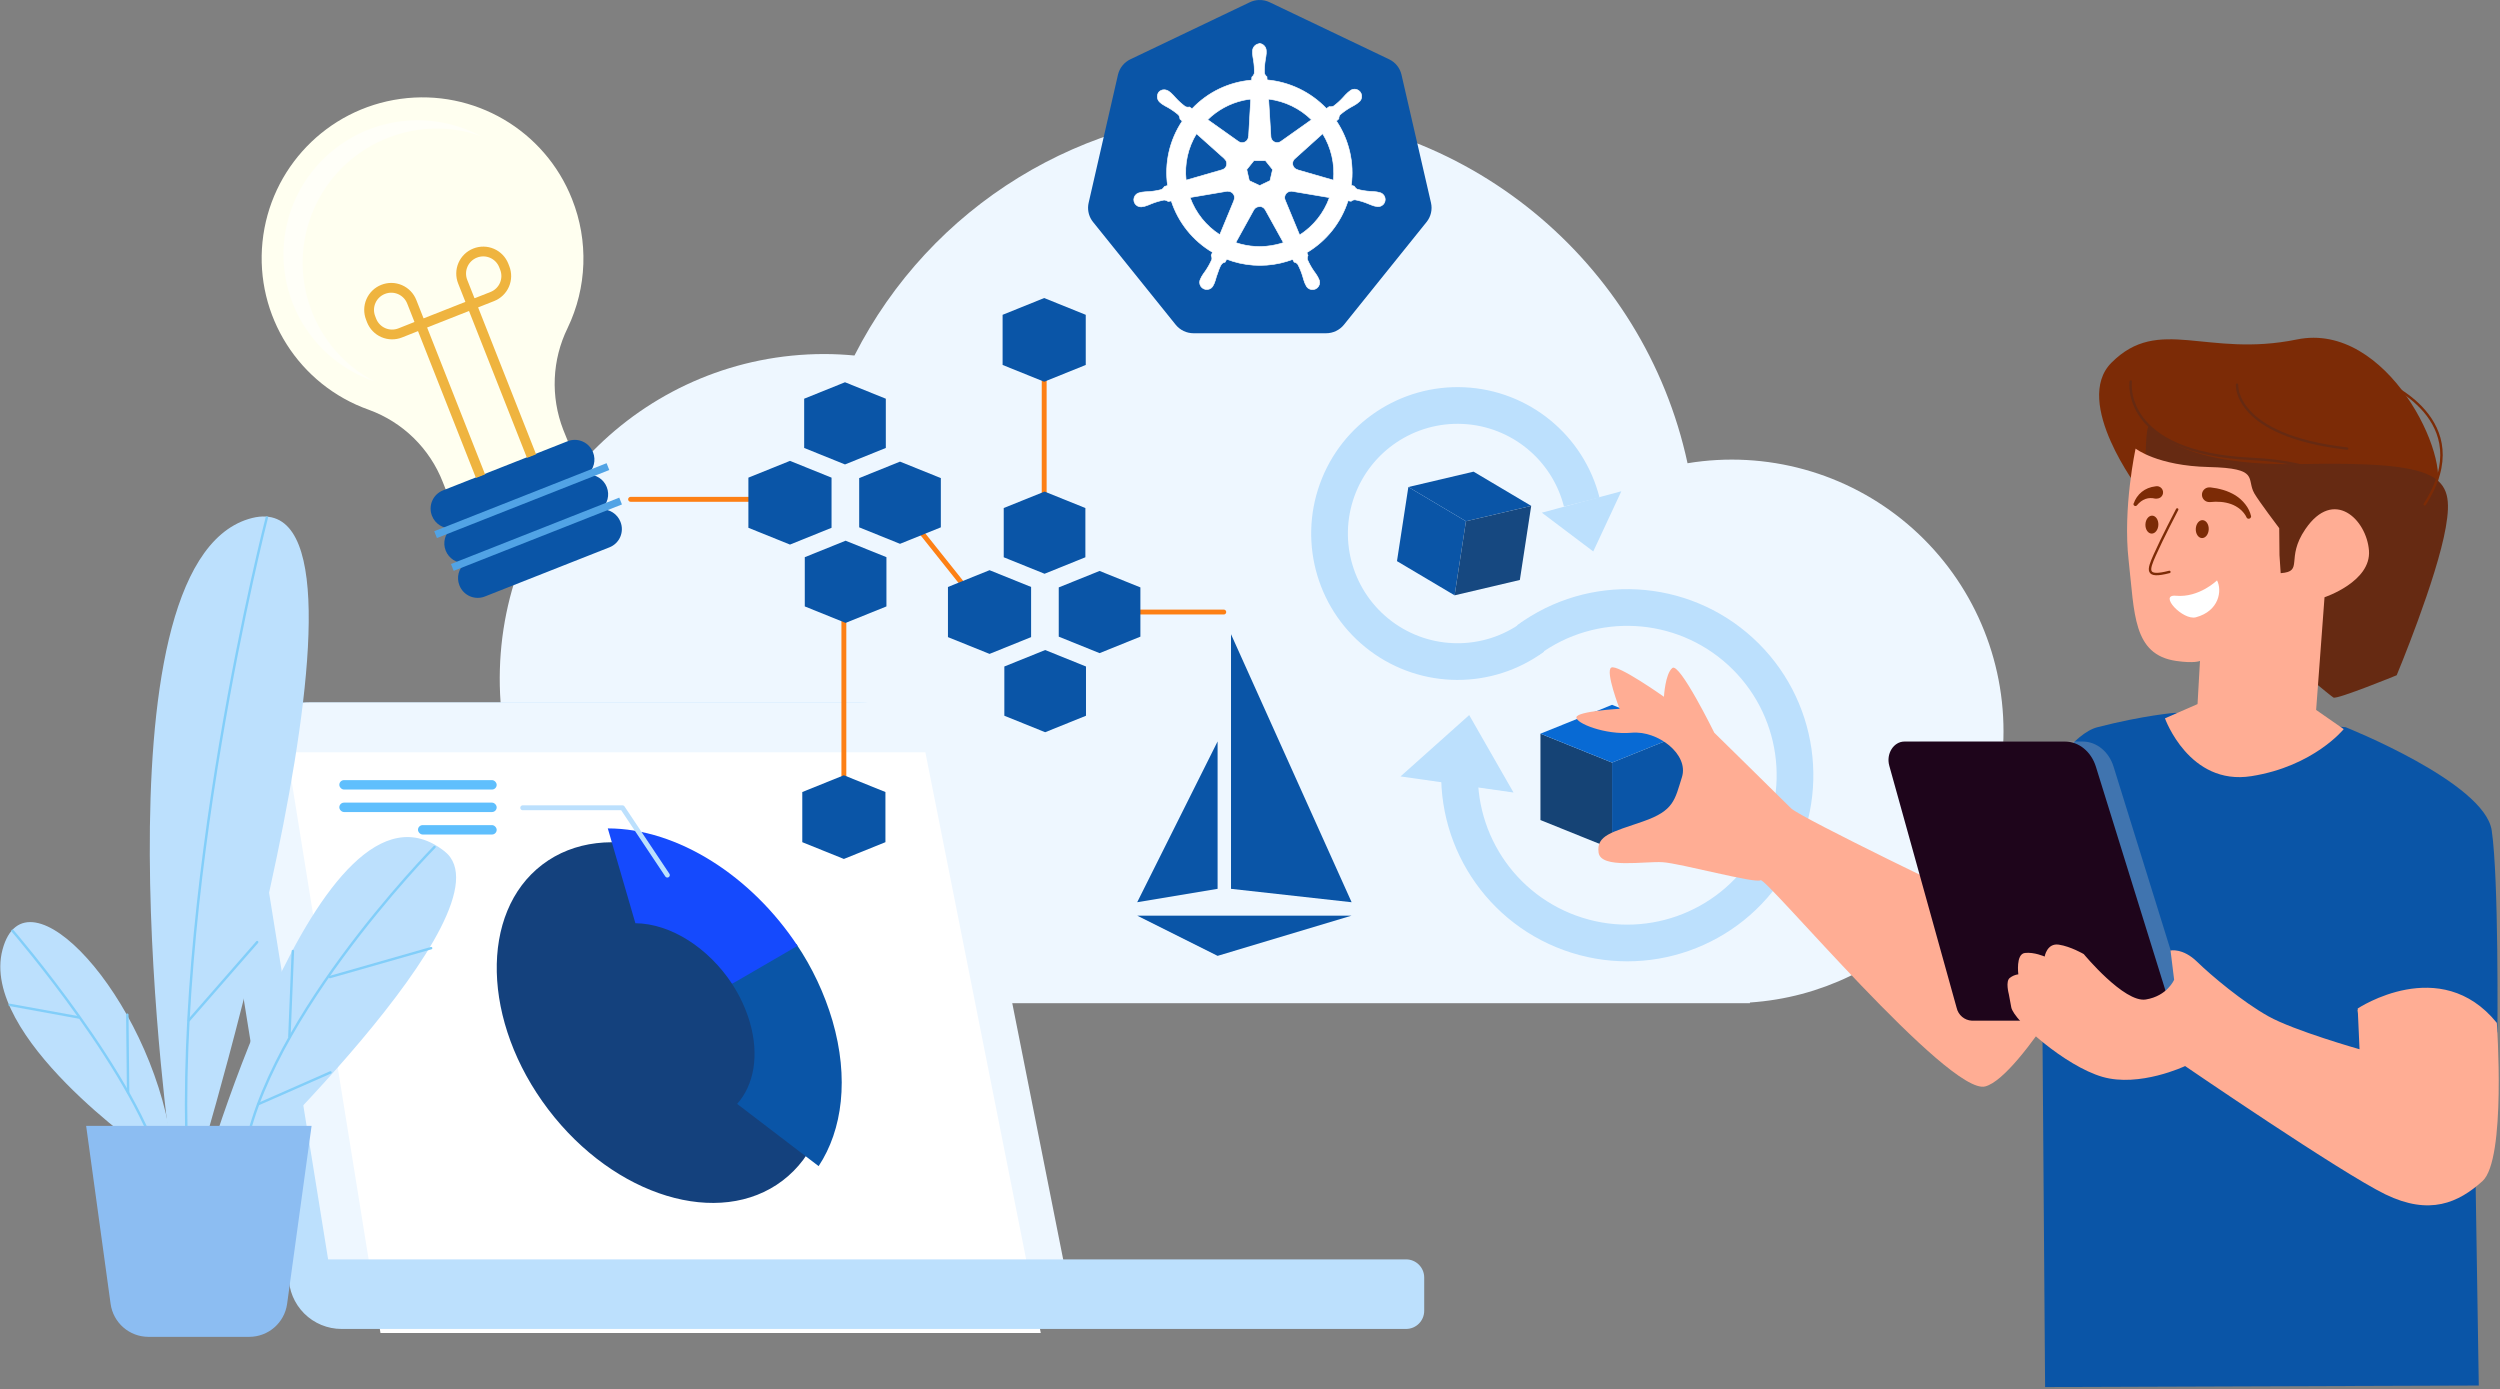 <?xml version="1.0" encoding="UTF-8"?>
<svg width="1022px" height="568px" viewBox="0 0 1022 568" version="1.1" xmlns="http://www.w3.org/2000/svg" xmlns:xlink="http://www.w3.org/1999/xlink">
    <rect x="0" y="0" width="1022" height="568" fill="#808080" stroke="none"/>
    <title>hero</title>
    <defs>
        <linearGradient x1="-0.01%" y1="50.001%" x2="99.995%" y2="50.001%" id="linearGradient-1">
            <stop stop-color="#FFFFFF" offset="0%"></stop>
            <stop stop-color="#EEF7FF" offset="1%"></stop>
        </linearGradient>
        <linearGradient x1="-0.004%" y1="49.987%" x2="100%" y2="49.987%" id="linearGradient-2">
            <stop stop-color="#FFFFFF" offset="0%"></stop>
            <stop stop-color="#EEF7FF" offset="1%"></stop>
        </linearGradient>
    </defs>
    <g id="Page-1" stroke="none" stroke-width="1" fill="none" fill-rule="evenodd">
        <g id="hero" transform="translate(0.13, 0)">
            <path d="M818.904,299.003 C818.917,266.374 804.583,235.39 779.706,214.277 C754.829,193.163 721.927,184.056 689.734,189.373 C672.054,107.233 599.044,45.653 511.614,45.653 C443.018,45.642 380.232,84.17 349.174,145.333 C345.094,144.953 340.974,144.733 336.794,144.733 C264.981,144.761 206.224,201.921 204.218,273.707 C202.212,345.492 257.684,405.844 329.384,409.883 L329.384,410.103 L715.234,410.103 L715.234,409.823 C773.566,405.913 818.888,357.466 818.904,299.003 Z" id="Path" fill="url(#linearGradient-1)" fill-rule="nonzero"></path>
            <path d="M624.504,261.653 C650.873,242.284 687.252,244.243 711.389,266.33 C735.526,288.418 740.695,324.482 723.736,352.46 C706.776,380.439 672.412,392.539 641.664,381.358 C610.916,370.177 592.351,338.831 597.324,306.493" id="Path" stroke="#BCE0FD" stroke-width="15"></path>
            <path d="M626.664,260.343 C608.094,273.941 582.82,273.814 564.387,260.031 C545.954,246.248 538.685,222.041 546.477,200.384 C554.269,178.726 575.293,164.698 598.282,165.818 C621.272,166.937 640.833,182.941 646.484,205.253" id="Path" stroke="#BCE0FD" stroke-width="15"></path>
            <path d="M874.434,200.353 C874.434,200.353 846.924,164.353 863.064,148.243 C882.484,128.823 901.904,146.353 938.854,138.773 C975.804,131.193 1002.564,187.583 995.464,201.313 C988.364,215.043 995.464,235.513 944.064,265.253" id="Path" fill="#7C2B06" fill-rule="nonzero"></path>
            <path d="M876.904,191.503 C876.904,191.503 876.904,177.353 877.984,174.713 C879.764,170.383 882.074,190.833 939.984,189.713 C997.894,188.593 1003.374,194.313 999.724,215.483 C996.074,236.653 979.634,276.043 979.634,276.043 C979.634,276.043 955.374,285.953 953.804,285.173 C952.234,284.393 889.174,231.933 889.904,229.333 C890.634,226.733 876.904,191.503 876.904,191.503 Z" id="Path" fill="#662A12" fill-rule="nonzero"></path>
            <line x1="426.734" y1="217.283" x2="426.734" y2="126.433" id="Path" stroke="#FD8015" stroke-width="2" stroke-linecap="round"></line>
            <line x1="257.654" y1="204.123" x2="307.334" y2="204.123" id="Path" stroke="#FD8015" stroke-width="2" stroke-linecap="round"></line>
            <line x1="450.464" y1="250.203" x2="500.144" y2="250.203" id="Path" stroke="#FD8015" stroke-width="2" stroke-linecap="round"></line>
            <line x1="367.804" y1="206.703" x2="404.394" y2="252.593" id="Path" stroke="#FD8015" stroke-width="2" stroke-linecap="round"></line>
            <path d="M419.074,524.653 L118.214,524.653 L84.624,316.023 C83.464,308.823 85.519,301.477 90.248,295.925 C94.976,290.373 101.901,287.173 109.194,287.173 L351.454,287.173 C363.32,287.17 373.539,295.54 375.874,307.173 L419.074,524.653 Z" id="Path" fill="#BCE0FD" fill-rule="nonzero"></path>
            <path d="M436.444,524.653 L135.584,524.653 L101.994,316.023 C100.834,308.823 102.889,301.477 107.618,295.925 C112.346,290.373 119.271,287.173 126.564,287.173 L368.824,287.173 C380.689,287.167 390.907,295.539 393.234,307.173 L436.444,524.653 Z" id="Path" fill="url(#linearGradient-2)" fill-rule="nonzero"></path>
            <polygon id="Path" fill="#FFFFFF" fill-rule="nonzero" points="425.344 544.943 155.414 544.943 117.184 307.523 378.154 307.523"></polygon>
            <path d="M125.304,514.833 L560.484,514.833 C566.213,514.833 571.707,517.109 575.758,521.16 C579.808,525.21 582.084,530.704 582.084,536.433 L582.084,543.273 L125.304,543.273 C121.212,543.273 117.894,539.956 117.894,535.863 L117.894,522.243 C117.894,518.151 121.212,514.833 125.304,514.833 L125.304,514.833 Z" id="Path" fill="#BCE0FD" fill-rule="nonzero" transform="translate(349.989, 529.053) rotate(-180) translate(-349.989, -529.053) "></path>
            <polygon id="Path" fill="#154375" fill-rule="nonzero" points="658.874 347.043 629.604 335.233 629.604 299.933 658.874 311.743"></polygon>
            <polygon id="Path" fill="#086AD4" fill-rule="nonzero" points="658.874 311.743 629.604 299.933 658.874 288.133 688.134 299.933"></polygon>
            <polygon id="Path" fill="#0A55A7" fill-rule="nonzero" points="688.134 335.233 658.874 347.043 658.874 311.743 688.134 299.933"></polygon>
            <polygon id="Path" fill="#0A55A7" fill-rule="nonzero" points="594.514 243.373 570.954 229.393 575.604 199.093 599.154 213.083"></polygon>
            <polygon id="Path" fill="#0A55A7" fill-rule="nonzero" points="599.154 213.083 575.604 199.093 602.264 192.813 625.824 206.803"></polygon>
            <polygon id="Path" fill="#164880" fill-rule="nonzero" points="621.184 237.093 594.514 243.373 599.154 213.083 625.824 206.803"></polygon>
            <polygon id="Path" fill="#0A55A7" fill-rule="nonzero" points="345.304 156.263 328.614 162.993 328.614 162.993 328.614 183.123 345.304 189.863 361.994 183.123 361.994 162.993"></polygon>
            <line x1="344.844" y1="325.413" x2="344.844" y2="234.563" id="Path" stroke="#FD8015" stroke-width="2" stroke-linecap="round"></line>
            <polygon id="Path" fill="#0A55A7" fill-rule="nonzero" points="345.554 221.043 328.864 227.773 328.864 227.773 328.864 247.903 345.554 254.643 362.244 247.903 362.244 227.773"></polygon>
            <polygon id="Path" fill="#0A55A7" fill-rule="nonzero" points="344.844 316.923 327.844 323.783 327.844 323.783 327.844 344.283 344.844 351.143 361.834 344.283 361.834 323.783"></polygon>
            <polygon id="Path" fill="#0A55A7" fill-rule="nonzero" points="426.734 121.833 409.734 128.693 409.734 128.693 409.734 149.193 426.734 156.053 443.724 149.193 443.724 128.693"></polygon>
            <polygon id="Path" fill="#0A55A7" fill-rule="nonzero" points="322.814 188.403 305.814 195.263 305.814 195.263 305.814 215.763 322.814 222.623 339.804 215.763 339.804 195.263"></polygon>
            <polygon id="Path" fill="#0A55A7" fill-rule="nonzero" points="367.794 188.713 351.104 195.443 351.104 195.443 351.104 215.573 367.794 222.313 384.484 215.573 384.484 195.443"></polygon>
            <polygon id="Path" fill="#0A55A7" fill-rule="nonzero" points="426.884 200.953 410.194 207.683 410.194 207.683 410.194 227.813 426.884 234.553 443.574 227.813 443.574 207.683"></polygon>
            <polygon id="Path" fill="#0A55A7" fill-rule="nonzero" points="427.134 265.733 410.444 272.463 410.444 272.463 410.444 292.593 427.134 299.333 443.824 292.593 443.824 272.463"></polygon>
            <polygon id="Path" fill="#0A55A7" fill-rule="nonzero" points="404.394 233.093 387.394 239.953 387.394 239.953 387.394 260.453 404.394 267.313 421.384 260.453 421.384 239.953"></polygon>
            <polygon id="Path" fill="#0A55A7" fill-rule="nonzero" points="449.374 233.403 432.684 240.133 432.684 240.133 432.684 260.263 449.374 267.003 466.064 260.263 466.064 240.133"></polygon>
            <path d="M958.764,297.283 C958.764,297.283 1015.534,319.833 1018.474,339.433 C1021.414,359.033 1020.814,422.153 1020.814,422.153 C1020.814,422.153 1012.284,408.743 991.694,409.723 C971.104,410.703 963.514,412.953 963.514,412.953 L966.174,424.073 L1011.804,477.463 L1013.194,566.403 L835.904,567.033 L834.634,395.553 L829.374,378.153 L812.704,361.493 C812.704,361.493 838.194,302.193 857.304,297.283 C876.414,292.373 889.004,291.403 889.004,291.403" id="Path" fill="#0A55A7" fill-rule="nonzero"></path>
            <path d="M872.904,183.383 C872.904,183.383 867.614,207.623 870.064,229.183 C872.514,250.743 871.724,267.553 889.424,270.183 C897.004,271.293 899.224,270.183 899.224,270.183 L898.224,287.833 L884.904,293.653 C884.904,293.653 894.754,321.323 920.244,317.293 C945.734,313.263 957.984,298.063 957.984,298.063 L946.704,290.223 L950.134,244.153 C950.134,244.153 969.284,237.803 968.304,225.063 C967.324,212.323 953.904,199.303 942.304,216.313 C934.024,228.443 941.874,233.603 932.214,234.313 L931.724,226.963 L931.614,215.913 C931.614,215.913 923.214,204.813 921.444,201.703 C918.014,195.703 923.914,191.413 902.844,190.923 C881.774,190.433 872.904,183.383 872.904,183.383 Z" id="Path" fill="#FFAD94" fill-rule="nonzero"></path>
            <path d="M814.384,362.773 L808.454,369.143 C808.454,369.143 735.964,334.343 732.044,330.423 C728.124,326.503 700.674,299.543 700.674,299.543 C700.674,299.543 686.464,270.653 683.524,273.073 C680.584,275.493 680.094,284.843 680.094,284.843 C680.094,284.843 660.974,271.313 658.524,272.933 C656.074,274.553 661.954,289.743 661.954,289.743 C661.954,289.743 644.804,290.743 644.314,293.173 C643.824,295.603 656.074,300.523 666.854,299.543 C677.634,298.563 690.384,308.413 687.444,317.703 C684.504,326.993 684.254,331.403 671.514,335.813 C658.774,340.223 652.394,341.453 653.374,348.553 C654.314,355.303 672.244,351.983 679.604,352.473 C686.964,352.963 717.504,361.303 719.604,359.833 C721.704,358.363 796.724,448.053 811.424,444.133 C826.124,440.213 857.984,382.863 857.984,382.863" id="Path" fill="#FFAD94" fill-rule="nonzero"></path>
            <path d="M886.904,417.253 L813.204,417.253 C810.182,417.105 807.632,414.956 806.974,412.003 L779.434,313.003 C778.084,308.133 781.234,303.143 785.664,303.143 L851.264,303.143 C856.924,303.143 861.984,307.243 863.894,313.403 L893.034,407.143 C894.554,412.073 891.404,417.253 886.904,417.253 Z" id="Path" fill-opacity="0.302" fill="#BDBFC1" fill-rule="nonzero"></path>
            <path d="M879.634,417.253 L805.974,417.253 C802.952,417.105 800.402,414.956 799.744,412.003 L772.204,313.003 C770.844,308.133 773.994,303.143 778.434,303.143 L844.034,303.143 C849.694,303.143 854.744,307.243 856.664,313.403 L885.794,407.143 C887.324,412.073 884.164,417.253 879.634,417.253 Z" id="Path" fill="#1E051B" fill-rule="nonzero"></path>
            <path d="M1020.574,418.153 C1020.574,418.153 1024.504,474.033 1014.694,482.853 C1004.884,491.673 993.134,497.063 974.994,488.243 C956.854,479.423 893.144,435.803 893.144,435.803 C893.144,435.803 874.524,444.623 859.324,440.213 C844.124,435.803 823.064,417.213 822.074,411.783 L821.074,406.393 C821.074,406.393 819.634,401.153 821.474,399.773 C822.482,398.974 823.688,398.466 824.964,398.303 C824.964,398.303 823.864,390.033 827.634,389.573 C831.404,389.113 835.724,391.043 835.724,391.043 C835.724,391.043 836.644,385.443 841.514,386.173 C846.384,386.903 851.714,390.033 851.714,390.033 C851.714,390.033 868.254,410.033 877.074,408.593 C885.894,407.153 888.654,400.513 888.654,400.513 L887.184,388.563 C887.184,388.563 892.184,387.463 898.024,393.153 C903.864,398.843 916.654,409.573 927.194,415.463 C937.734,421.353 964.444,428.933 964.444,428.933 L963.704,412.273 C963.704,412.273 997.544,389.723 1020.574,418.153 Z" id="Path" fill="#FFAD94" fill-rule="nonzero"></path>
            <ellipse id="Oval" fill="#14417D" fill-rule="nonzero" transform="translate(270.689, 418.038) rotate(-37.23) translate(-270.689, -418.038) " cx="270.689" cy="418.038" rx="58.65" ry="81.14"></ellipse>
            <ellipse id="Oval" fill="#14417D" fill-rule="nonzero" transform="translate(272.681, 418.038) rotate(-37.23) translate(-272.681, -418.038) " cx="272.681" cy="418.038" rx="34.56" ry="47.81"></ellipse>
            <path d="M325.414,385.913 L318.414,387.053 L299.174,402.283 C302.325,407.079 304.754,412.311 306.384,417.813 C310.384,431.493 308.024,443.693 301.204,451.273 L334.524,476.713 C344.314,461.903 347.004,440.713 340.184,417.263 C336.895,406.118 331.914,395.545 325.414,385.913 Z" id="Path" fill="#0A55A7" fill-rule="nonzero"></path>
            <path d="M248.334,338.653 L259.614,377.413 C274.264,377.563 289.614,387.703 299.144,402.193 L325.904,386.653 C307.194,358.293 276.964,338.653 248.334,338.653 Z" id="Path" fill="#154AFD" fill-rule="nonzero"></path>
            <polyline id="Path" stroke="#BCE0FD" stroke-width="2" stroke-linecap="round" stroke-linejoin="round" points="272.684 357.743 254.344 330.223 213.554 330.223"></polyline>
            <rect id="Rectangle" fill="#5FBFFD" fill-rule="nonzero" transform="translate(170.749, 320.838) rotate(-180) translate(-170.749, -320.838) " x="138.584" y="318.913" width="64.33" height="3.85" rx="1.92"></rect>
            <rect id="Rectangle" fill="#5FBFFD" fill-rule="nonzero" transform="translate(170.749, 330.038) rotate(-180) translate(-170.749, -330.038) " x="138.584" y="328.113" width="64.33" height="3.85" rx="1.92"></rect>
            <rect id="Rectangle" fill="#5FBFFD" fill-rule="nonzero" transform="translate(186.829, 339.228) rotate(180) translate(-186.829, -339.228) " x="170.744" y="337.303" width="32.17" height="3.85" rx="1.92"></rect>
            <path d="M80.014,490.973 C80.014,490.973 130.374,307.553 181.614,348.023 C211.314,371.473 91.014,485.113 91.014,485.113" id="Path" fill="#BCE0FD" fill-rule="nonzero"></path>
            <path d="M59.904,470.893 C59.904,470.893 -8.596,423.653 0.904,388.193 C10.404,352.733 60.804,407.303 69.844,466.263" id="Path" fill="#BCE0FD" fill-rule="nonzero"></path>
            <path d="M80.764,476.793 C80.764,476.793 167.044,192.073 101.514,212.153 C35.984,232.233 69.844,472.073 69.844,472.073" id="Path" fill="#BCE0FD" fill-rule="nonzero"></path>
            <path d="M108.954,211.563 C108.954,211.563 68.784,367.563 77.054,485.663" id="Path" stroke="#82CEF9" stroke-linecap="round"></path>
            <path d="M177.484,346.253 C177.484,346.253 102.744,422.013 98.764,479.833" id="Path" stroke="#82CEF9" stroke-linecap="round"></path>
            <path d="M4.994,380.513 C4.994,380.513 56.994,440.763 66.424,479.753" id="Path" stroke="#82CEF9" stroke-linecap="round"></path>
            <line x1="176.114" y1="387.603" x2="134.764" y2="399.413" id="Path" stroke="#82CEF9" stroke-linecap="round"></line>
            <line x1="119.594" y1="388.783" x2="118.174" y2="423.733" id="Path" stroke="#82CEF9" stroke-linecap="round"></line>
            <line x1="105.414" y1="451.393" x2="134.954" y2="438.403" id="Path" stroke="#82CEF9" stroke-linecap="round"></line>
            <line x1="77.054" y1="417.133" x2="105.004" y2="385.133" id="Path" stroke="#82CEF9" stroke-linecap="round"></line>
            <line x1="3.834" y1="410.793" x2="32.164" y2="415.953" id="Path" stroke="#82CEF9" stroke-linecap="round"></line>
            <line x1="51.914" y1="414.803" x2="52.244" y2="446.673" id="Path" stroke="#82CEF9" stroke-linecap="round"></line>
            <path d="M101.824,546.503 L60.564,546.503 C52.757,546.501 46.148,540.738 45.084,533.003 L35.084,460.253 L127.244,460.253 L117.244,533.003 C116.183,540.715 109.609,546.471 101.824,546.503 Z" id="Path" fill="#8CBDF2" fill-rule="nonzero"></path>
            <polygon id="Path" fill="#BCE0FD" fill-rule="nonzero" points="630.174 209.583 662.674 200.823 651.194 225.433"></polygon>
            <polygon id="Path" fill="#BCE0FD" fill-rule="nonzero" points="618.594 323.983 572.404 317.403 600.474 292.323"></polygon>
            <path d="M514.364,0.013 C513.122,0.074 511.904,0.383 510.784,0.923 L461.964,24.243 C459.413,25.462 457.552,27.771 456.904,30.523 L444.904,82.923 C444.346,85.364 444.804,87.927 446.174,90.023 C446.336,90.277 446.513,90.521 446.704,90.753 L480.494,132.753 C482.276,134.957 484.96,136.237 487.794,136.233 L541.984,136.233 C544.815,136.233 547.495,134.955 549.274,132.753 L583.054,90.753 C584.824,88.558 585.491,85.673 584.864,82.923 L572.794,30.523 C572.159,27.768 570.299,25.455 567.744,24.243 L518.904,0.923 C517.491,0.243 515.93,-0.07 514.364,0.013 Z" id="Path" fill="#0A55A7" fill-rule="nonzero"></path>
            <path d="M514.824,17.843 C513.123,17.94 511.819,19.391 511.904,21.093 L511.904,21.173 C511.904,21.413 511.904,21.713 511.904,21.923 C511.983,22.857 512.117,23.785 512.304,24.703 C512.582,26.455 512.689,28.23 512.624,30.003 C512.444,30.593 512.097,31.117 511.624,31.513 L511.554,32.753 C502.263,33.511 493.581,37.682 487.184,44.463 L486.124,43.723 C485.547,43.895 484.926,43.834 484.394,43.553 C482.968,42.497 481.649,41.305 480.454,39.993 C479.853,39.29 479.212,38.623 478.534,37.993 C478.354,37.833 478.084,37.633 477.884,37.473 C477.315,37.012 476.615,36.742 475.884,36.703 C474.993,36.649 474.129,37.02 473.554,37.703 C472.574,39.095 472.895,41.015 474.274,42.013 L474.274,42.013 C474.474,42.173 474.704,42.373 474.884,42.503 C475.662,43.021 476.47,43.492 477.304,43.913 C478.85,44.789 480.307,45.814 481.654,46.973 C482.001,47.468 482.202,48.05 482.234,48.653 L483.174,49.493 C477.995,57.24 475.858,66.627 477.174,75.853 L475.944,76.213 C475.624,76.623 475.174,77.283 474.694,77.473 C472.981,77.934 471.225,78.223 469.454,78.333 C468.517,78.357 467.582,78.434 466.654,78.563 C466.424,78.563 466.114,78.683 465.874,78.743 L465.904,78.743 C464.805,78.893 463.884,79.65 463.526,80.7 C463.168,81.75 463.433,82.913 464.212,83.703 C464.991,84.493 466.149,84.776 467.204,84.433 L467.204,84.433 L467.264,84.433 C467.504,84.433 467.804,84.323 468.014,84.263 C468.907,83.983 469.782,83.649 470.634,83.263 C472.281,82.601 473.99,82.102 475.734,81.773 C476.338,81.81 476.92,82.014 477.414,82.363 L478.684,82.143 C481.55,90.965 487.543,98.434 495.534,103.143 L495.004,104.423 C495.26,104.933 495.351,105.509 495.264,106.073 C494.538,107.737 493.654,109.328 492.624,110.823 C492.053,111.57 491.528,112.351 491.054,113.163 C490.944,113.383 490.794,113.713 490.684,113.943 C490.121,114.898 490.145,116.089 490.747,117.02 C491.348,117.952 492.423,118.464 493.525,118.344 C494.627,118.224 495.567,117.492 495.954,116.453 L495.954,116.453 C496.064,116.233 496.224,115.933 496.314,115.713 C496.649,114.838 496.929,113.943 497.154,113.033 C497.934,111.093 498.354,109.033 499.424,107.783 C499.773,107.458 500.212,107.245 500.684,107.173 L501.344,105.973 C508.342,108.666 515.983,109.216 523.294,107.553 C524.994,107.167 526.665,106.663 528.294,106.043 L528.924,107.163 C529.519,107.264 530.053,107.59 530.414,108.073 C531.241,109.64 531.911,111.284 532.414,112.983 C532.652,113.89 532.935,114.785 533.264,115.663 C533.364,115.883 533.514,116.183 533.634,116.413 C533.999,117.483 534.945,118.249 536.067,118.384 C537.189,118.519 538.29,117.998 538.897,117.044 C539.504,116.091 539.511,114.873 538.914,113.913 L538.534,113.133 C538.056,112.327 537.532,111.549 536.964,110.803 C535.952,109.345 535.084,107.79 534.374,106.163 C534.219,105.583 534.298,104.965 534.594,104.443 C534.412,104.059 534.252,103.665 534.114,103.263 C542.135,98.499 548.128,90.954 550.954,82.063 L552.204,82.283 C552.651,81.876 553.24,81.661 553.844,81.683 C555.587,82.01 557.292,82.513 558.934,83.183 C559.789,83.563 560.663,83.897 561.554,84.183 L562.314,84.343 L562.314,84.343 L562.314,84.343 C563.369,84.686 564.527,84.403 565.306,83.613 C566.085,82.823 566.35,81.66 565.992,80.61 C565.634,79.56 564.713,78.803 563.614,78.653 L562.764,78.453 C561.832,78.327 560.894,78.254 559.954,78.233 C558.187,78.115 556.435,77.823 554.724,77.363 C554.104,77.133 553.674,76.363 553.454,76.103 L552.274,75.753 C553.532,66.541 551.369,57.188 546.194,49.463 L547.194,48.533 C547.156,47.929 547.353,47.335 547.744,46.873 C549.091,45.717 550.548,44.696 552.094,43.823 C552.93,43.395 553.741,42.921 554.524,42.403 C554.714,42.263 554.964,42.043 555.164,41.883 C556.122,41.283 556.651,40.188 556.525,39.065 C556.4,37.942 555.642,36.99 554.575,36.617 C553.509,36.243 552.323,36.514 551.524,37.313 L550.874,37.833 C550.193,38.463 549.549,39.13 548.944,39.833 C547.752,41.15 546.432,42.346 545.004,43.403 C544.443,43.63 543.83,43.696 543.234,43.593 L542.124,44.383 C535.721,37.672 527.102,33.508 517.864,32.663 C517.864,32.273 517.804,31.573 517.794,31.363 C517.281,31.028 516.921,30.503 516.794,29.903 C516.728,28.13 516.839,26.354 517.124,24.603 C517.306,23.684 517.44,22.756 517.524,21.823 C517.524,21.583 517.524,21.243 517.524,20.993 C517.609,19.291 516.305,17.84 514.604,17.743 L514.824,17.843 Z M511.164,40.513 L510.294,55.833 L510.234,55.833 C510.201,56.785 509.645,57.641 508.789,58.06 C507.933,58.479 506.916,58.391 506.144,57.833 L506.144,57.833 L493.574,48.923 C497.577,44.99 502.599,42.254 508.074,41.023 C509.095,40.801 510.126,40.631 511.164,40.513 L511.164,40.513 Z M518.484,40.513 C525.09,41.325 531.244,44.291 535.994,48.953 L523.504,57.803 L523.504,57.803 C522.392,58.619 520.834,58.412 519.974,57.333 C519.632,56.91 519.436,56.387 519.414,55.843 L519.414,55.843 L518.484,40.513 Z M488.994,54.653 L500.474,64.913 L500.474,64.973 C501.516,65.878 501.661,67.442 500.804,68.523 C500.46,68.949 499.991,69.256 499.464,69.403 L499.464,69.403 L484.754,73.653 C484.016,67.025 485.508,60.339 488.994,54.653 L488.994,54.653 Z M540.574,54.653 C544.064,60.341 545.609,67.01 544.974,73.653 L530.194,69.393 L530.194,69.333 C528.867,68.962 528.063,67.617 528.364,66.273 C528.482,65.74 528.77,65.259 529.184,64.903 L529.184,64.903 L540.574,54.653 Z M512.474,65.653 L517.174,65.653 L520.094,69.313 L519.044,73.863 L514.824,75.863 L510.594,73.863 L509.544,69.303 L512.474,65.653 Z M527.544,78.153 C527.742,78.144 527.94,78.161 528.134,78.203 L528.134,78.203 L543.344,80.773 C541.094,87.083 536.809,92.466 531.164,96.073 L525.254,81.803 L525.254,81.803 C524.71,80.535 525.261,79.063 526.504,78.463 C526.817,78.313 527.157,78.224 527.504,78.203 L527.544,78.153 Z M501.984,78.223 C503.173,78.239 504.197,79.065 504.464,80.223 C504.581,80.756 504.529,81.312 504.314,81.813 L504.364,81.813 L498.514,95.943 C492.907,92.348 488.641,87.006 486.374,80.743 L501.454,78.183 L501.454,78.183 C501.62,78.164 501.788,78.164 501.954,78.183 L501.984,78.223 Z M514.734,84.403 C515.713,84.38 516.623,84.904 517.094,85.763 L517.094,85.763 L524.534,99.193 C523.549,99.522 522.548,99.799 521.534,100.023 C516.066,101.279 510.356,100.988 505.044,99.183 L512.454,85.763 L512.454,85.763 C512.925,84.952 513.797,84.459 514.734,84.473 L514.734,84.403 Z" id="Shape" stroke="#FFFFFF" stroke-width="0.25" fill="#FFFFFF" fill-rule="nonzero"></path>
            <path d="M163.59,40.421 C133.55,44.567 110.244,68.723 107.176,98.892 C104.108,129.061 122.074,157.414 150.664,167.523 C164.536,172.569 175.558,183.354 180.904,197.113 L184.064,205.113 L234.064,185.443 L230.114,175.653 C224.892,162.159 225.541,147.098 231.904,134.103 C239.853,117.571 240.516,98.467 233.734,81.423 C222.608,53.213 193.63,36.274 163.59,40.421 Z" id="Path" fill="#FFFFF0" fill-rule="nonzero"></path>
            <path d="M152.904,155.913 C127.537,142.561 116.741,111.92 128.134,85.615 C139.527,59.31 169.262,46.225 196.354,55.593 C178.128,45.891 155.998,47.248 139.094,59.104 C122.191,70.96 113.379,91.306 116.294,111.746 C119.21,132.186 133.359,149.256 152.904,155.913 L152.904,155.913 Z" id="Path" fill="#FFFFFF" fill-rule="nonzero" opacity="0.5"></path>
            <path d="M242.304,184.913 L242.304,184.913 C241.53,182.93 239.998,181.336 238.046,180.486 C236.094,179.636 233.883,179.599 231.904,180.383 L181.004,200.453 C179.011,201.226 177.41,202.766 176.559,204.727 C175.708,206.688 175.677,208.909 176.474,210.893 L176.474,210.893 C177.74,214.127 180.947,216.176 184.414,215.963 C181.734,218.175 180.788,221.865 182.074,225.093 L182.074,225.093 C183.352,228.319 186.55,230.365 190.014,230.173 C187.337,232.388 186.396,236.077 187.684,239.303 L187.684,239.303 C188.457,241.296 189.997,242.897 191.958,243.748 C193.919,244.599 196.14,244.63 198.124,243.833 L248.984,223.763 C250.977,222.99 252.578,221.451 253.429,219.489 C254.28,217.528 254.311,215.307 253.514,213.323 L253.514,213.323 C252.252,210.085 249.043,208.032 245.574,208.243 C248.254,206.031 249.2,202.342 247.914,199.113 L247.914,199.113 C246.649,195.879 243.441,193.83 239.974,194.043 C242.651,191.828 243.592,188.139 242.304,184.913 L242.304,184.913 Z" id="Path" fill="#0A55A7" fill-rule="nonzero"></path>
            <g id="Group" transform="translate(177.934, 190.743)" stroke="#51A3E5" stroke-width="3">
                <line x1="2.84217094e-14" y1="27.81" x2="70.46" y2="0" id="Path"></line>
                <line x1="6.85" y1="41.22" x2="75.64" y2="14.08" id="Path"></line>
            </g>
            <path d="M156.474,118.303 C154.246,119.177 152.457,120.902 151.504,123.098 C150.55,125.293 150.511,127.778 151.394,130.003 L151.774,131.003 C152.646,133.236 154.372,135.029 156.57,135.984 C158.768,136.94 161.257,136.979 163.484,136.093 L171.904,132.753 L168.204,123.383 C167.331,121.147 165.6,119.353 163.398,118.399 C161.195,117.445 158.702,117.41 156.474,118.303 L156.474,118.303 Z" id="Path" stroke="#EFB43F" stroke-width="4"></path>
            <path d="M194.104,103.453 L194.104,103.453 C191.873,104.327 190.083,106.054 189.129,108.252 C188.175,110.45 188.138,112.937 189.024,115.163 L192.724,124.533 L201.114,121.223 C203.345,120.35 205.136,118.622 206.089,116.424 C207.043,114.226 207.08,111.739 206.194,109.513 L205.804,108.513 C204.927,106.288 203.2,104.504 201.004,103.555 C198.809,102.605 196.326,102.569 194.104,103.453 L194.104,103.453 Z" id="Path" stroke="#EFB43F" stroke-width="4"></path>
            <polyline id="Path" stroke="#EFB43F" stroke-width="4" points="217.154 186.443 192.724 124.533 182.764 128.463 181.834 128.833 171.874 132.753 196.304 194.663"></polyline>
            <path d="M918.284,211.533 C917.979,210.896 917.603,210.296 917.164,209.743 C916.712,209.173 916.203,208.65 915.644,208.183 C914.541,207.273 913.289,206.56 911.944,206.073 C910.594,205.601 909.189,205.302 907.764,205.183 C907.044,205.123 906.304,205.183 905.594,205.103 L903.404,205.243 L903.214,205.243 C901.557,205.345 900.131,204.085 900.029,202.428 C899.927,200.771 901.187,199.345 902.844,199.243 C903.057,199.223 903.271,199.223 903.484,199.243 L906.134,199.643 C907.024,199.863 907.894,200.033 908.764,200.303 C910.519,200.829 912.2,201.579 913.764,202.533 C915.294,203.511 916.647,204.742 917.764,206.173 C918.905,207.603 919.711,209.271 920.124,211.053 C920.128,211.485 919.855,211.871 919.445,212.01 C919.036,212.149 918.583,212.009 918.324,211.663 L918.284,211.533 Z" id="Path" fill="#7C2B06" fill-rule="nonzero"></path>
            <path d="M872.124,205.823 C872.424,204.925 872.848,204.073 873.384,203.293 C874.511,201.627 876.109,200.336 877.974,199.583 C878.936,199.199 879.945,198.943 880.974,198.823 L880.974,198.823 C881.917,198.583 882.915,198.903 883.543,199.647 C884.17,200.391 884.318,201.428 883.922,202.317 C883.526,203.206 882.657,203.791 881.684,203.823 C881.399,203.868 881.109,203.868 880.824,203.823 C880.206,203.668 879.571,203.598 878.934,203.613 C878.273,203.622 877.617,203.74 876.994,203.963 C876.321,204.2 875.687,204.537 875.114,204.963 C874.518,205.4 873.983,205.914 873.524,206.493 L873.444,206.583 C873.195,206.873 872.777,206.949 872.442,206.765 C872.106,206.582 871.945,206.189 872.054,205.823 L872.124,205.823 Z" id="Path" fill="#7C2B06" fill-rule="nonzero"></path>
            <ellipse id="Oval" fill="#7C2B06" fill-rule="nonzero" transform="translate(900.152, 216.299) rotate(-87.66) translate(-900.152, -216.299) " cx="900.152" cy="216.299" rx="3.67" ry="2.65"></ellipse>
            <ellipse id="Oval" fill="#7C2B06" fill-rule="nonzero" transform="translate(879.564, 214.466) rotate(-87.66) translate(-879.564, -214.466) " cx="879.564" cy="214.466" rx="3.67" ry="2.65"></ellipse>
            <path d="M906.194,237.253 C906.194,237.253 898.914,244.413 889.384,243.543 C882.064,242.873 892.214,253.793 897.574,252.343 C907.074,249.763 908.344,241.433 906.194,237.253 Z" id="Path" fill="#FFFFFF" fill-rule="nonzero"></path>
            <path d="M889.904,208.263 C889.904,208.263 883.644,220.263 880.714,226.913 C878.024,233.003 876.774,236.383 886.714,233.803" id="Path" stroke="#7C2B06" stroke-linecap="round"></path>
            <path d="M974.174,155.963 C974.174,155.963 1013.394,171.483 991.104,206.153" id="Path" stroke="#7C2B06" stroke-linecap="round"></path>
            <path d="M870.904,155.963 C870.904,155.963 866.754,185.183 920.484,187.613 C974.214,190.043 974.204,221.473 974.204,221.473" id="Path" stroke="#662A12" stroke-linecap="round"></path>
            <path d="M914.374,157.253 C914.374,157.253 912.874,178.013 959.374,183.383" id="Path" stroke="#662A12" stroke-linecap="round"></path>
            <polygon id="Path" fill="#0A55A7" fill-rule="nonzero" points="464.754 374.313 552.414 374.313 497.624 390.753"></polygon>
            <polygon id="Path" fill="#0A55A7" fill-rule="nonzero" points="464.754 368.833 497.624 363.353 497.624 303.093"></polygon>
            <polygon id="Path" fill="#0A55A7" fill-rule="nonzero" points="503.104 363.353 552.414 368.833 503.104 259.263"></polygon>
        </g>
    </g>
</svg>